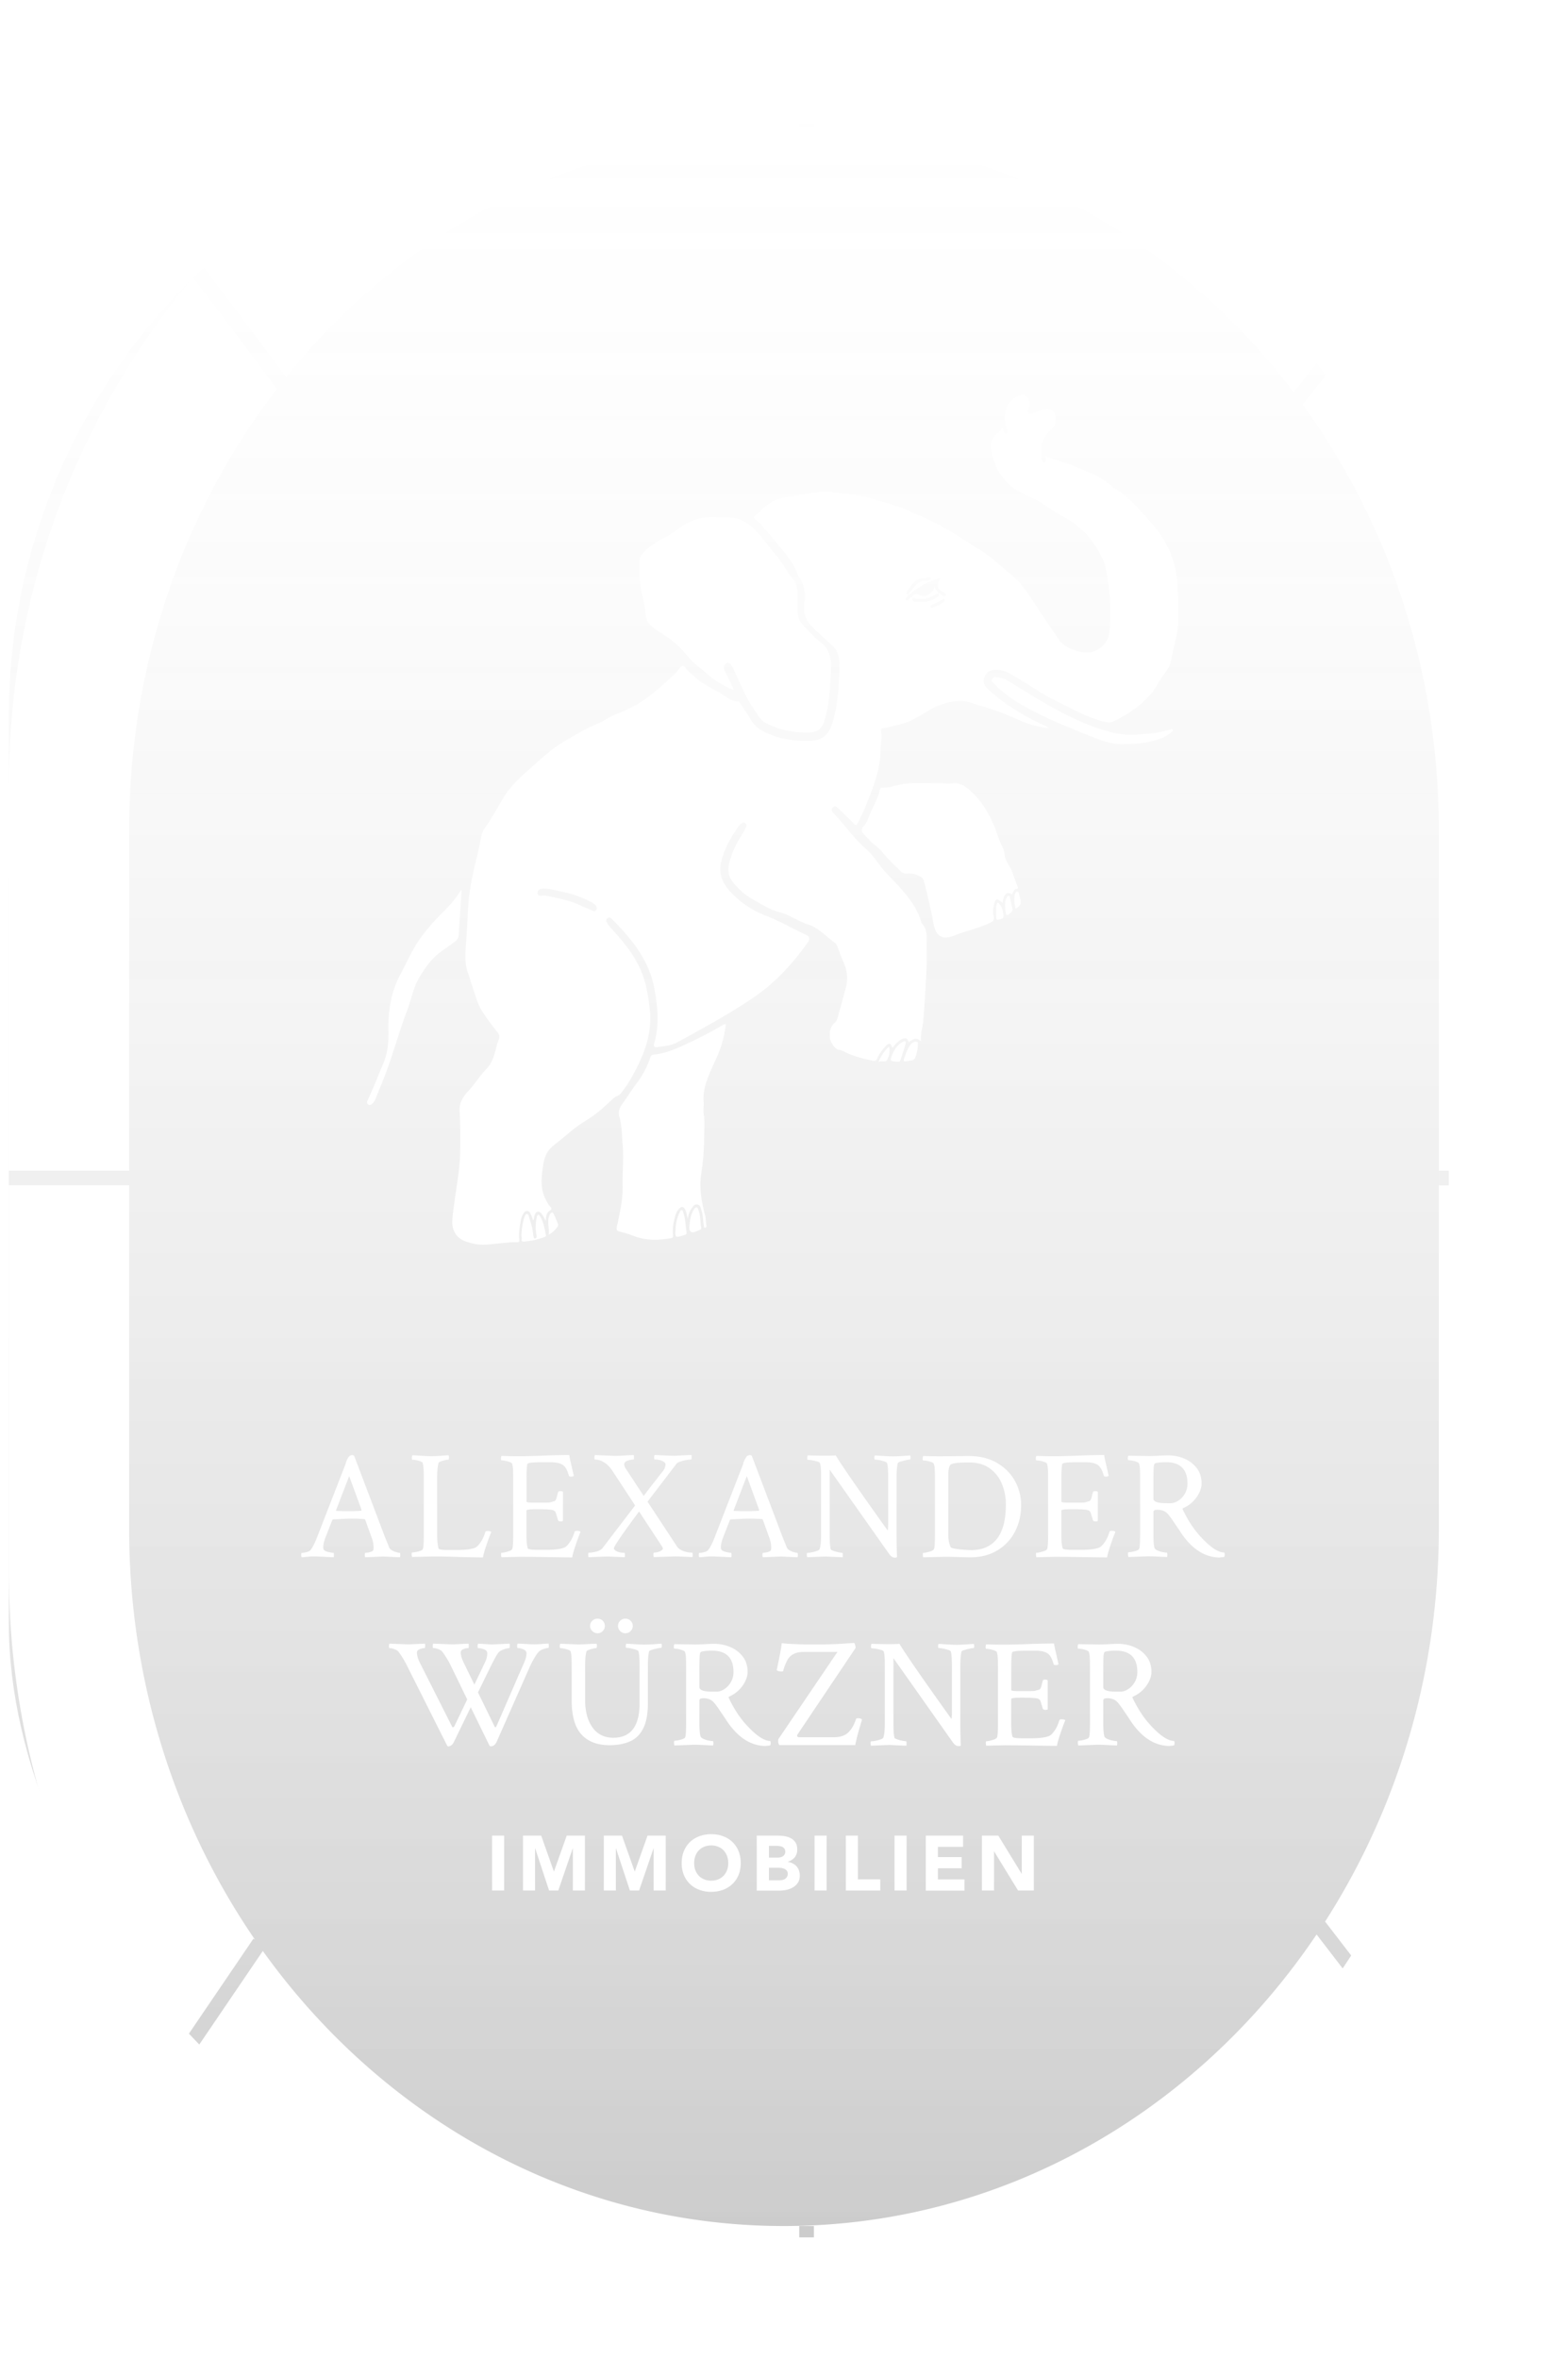 <svg xmlns="http://www.w3.org/2000/svg" width="129" height="194" fill="none"><g filter="url(#a)"><rect width="118.465" height="175.593" x=".727" y="8.418" fill="url(#b)" rx="50.513"/></g><path fill="#fff" fill-rule="evenodd" d="M64.5 10.92c-16.394 0-31.072 7.794-40.953 20.091l-.006-.006-6.855-9.14C28.37 8.46 45.461 0 64.5 0c.28 0 .557.005.835.01l.422.008v10.92a43.213 43.213 0 0 0-1.257-.018Zm41.932 21.343C97.039 19.88 82.907 11.745 66.966 10.98V.055c18.725.721 35.377 9.615 46.586 23.272l-7.12 8.936ZM10.625 96.287v-28.01c0-13.765 4.558-26.4 12.153-36.286l-6.891-9.182C6.432 34.084.726 48.679.726 64.632v31.655h9.898Zm107.754 0v1.203h9.893v31.883c0 14.168-4.504 27.271-12.136 37.921l-7.119-9.255c5.899-9.2 9.356-20.325 9.356-32.31V68.276c0-13.181-4.179-25.322-11.203-35.01l7.15-8.972c8.726 11.053 13.952 25.076 13.952 40.338v31.655h-9.893Zm-97.525 63.159.126.084c-6.507-9.477-10.355-21.161-10.355-33.807v-28.24H.733v31.884c0 15.009 5.05 28.822 13.518 39.791l6.603-9.718v.006Zm87.462-.344.003-.004h-.006l.003.004Zm0 0c-9.778 14.515-25.754 23.978-43.817 23.978-17.493 0-33.032-8.876-42.876-22.623l-6.59 9.7C26.729 184.704 44.54 194 64.499 194c.421 0 .842-.006 1.257-.018V183.08h1.203v10.866c19.784-.764 37.259-10.656 48.438-25.641l-7.081-9.203Z" clip-rule="evenodd"/><path fill="#fff" d="M24.83 128.077c-.037-.037-.049-.097-.049-.187 0-.12.018-.174.048-.174.103 0 .229-.018.391-.06.163-.042.27-.103.331-.175.09-.12.186-.27.283-.469.096-.192.198-.433.306-.721l2.195-5.641c.048-.126.084-.217.096-.265.012-.048.024-.096.037-.132.012-.036.042-.102.084-.198.06-.121.12-.211.174-.277.06-.066.156-.102.289-.102l.114.036 2.526 6.663c.078.192.144.367.21.517l.157.391a.493.493 0 0 0 .222.222c.114.066.228.115.355.151.12.036.216.054.283.054.036 0 .047.078.047.24 0 .018 0 .036-.006.054 0 .018-.012.043-.018.073-.42-.018-.745-.03-.98-.043a13.006 13.006 0 0 0-.409-.018l-1.46.061c-.037-.037-.049-.103-.043-.211 0-.102.024-.156.054-.156.102 0 .229-.018.379-.06.15-.042.24-.097.265-.163l.018-.102c0-.036.006-.066.006-.102 0-.108-.012-.241-.037-.385a1.605 1.605 0 0 0-.09-.349l-.565-1.563c-.024-.036-.048-.048-.078-.048a13.239 13.239 0 0 0-1.684-.018c-.264.012-.56.03-.878.042l-.06.036-.541 1.389c-.084.21-.139.385-.169.529-.03.144-.042.259-.042.343 0 .12.037.204.103.252.078.06.198.109.366.145.169.036.29.054.367.054.024 0 .042.048.042.15s0 .174-.018.217l-1.299-.061a4.344 4.344 0 0 0-.685.006c-.223.018-.433.043-.626.055h-.012Zm3.734-3.789c.379 0 .764-.012 1.148-.036l.036-.06-1.022-2.79-1.082 2.814c0 .036.006.048.024.048.216.006.403.012.547.018.144 0 .265.006.349.006Zm11.172 3.8c-.439 0-1.118-.012-2.044-.036-.463-.018-.884-.03-1.263-.036a27.54 27.54 0 0 0-.998 0l-1.528.036s-.036-.09-.036-.204c0-.114.012-.163.036-.163a2.38 2.38 0 0 0 .661-.132c.115-.036.181-.084.211-.132.06-.09.09-.487.09-1.185v-4.769c0-.553-.03-.938-.09-1.148-.018-.048-.078-.096-.186-.132a2.762 2.762 0 0 0-.355-.097 1.726 1.726 0 0 0-.3-.036c-.037 0-.049-.054-.049-.162 0-.102.018-.168.048-.204.079 0 .205.006.385.018.18.012.379.024.59.036a9.718 9.718 0 0 0 1.346-.012c.271-.018.488-.036.656-.042a.715.715 0 0 1 .024.186c0 .12-.018.174-.048.174a1.32 1.32 0 0 0-.265.042c-.126.03-.246.061-.355.103-.108.036-.174.078-.186.12-.078.289-.114.679-.114 1.173v4.756c0 .445.036.818.114 1.113.024.084.313.126.86.126h.608c.775 0 1.304-.072 1.587-.217.126-.066.265-.216.42-.445.157-.228.278-.505.374-.823.018-.048.078-.079.174-.079.163 0 .265.024.313.079-.024.066-.066.168-.12.306a12.74 12.74 0 0 0-.157.421l-.126.367c-.048.15-.108.325-.163.517-.06.193-.096.355-.114.481Zm7.35-.001c-.21 0-.487 0-.824-.006l-1.202-.018a441.92 441.92 0 0 1-1.263-.018c-.38 0-.716-.006-1.01-.006l-1.528.036s-.036-.09-.036-.205c0-.114.012-.162.036-.162.078 0 .175-.012.3-.042a3.11 3.11 0 0 0 .361-.108c.115-.042.18-.091.211-.139.06-.09.09-.487.09-1.184v-4.769c0-.247-.006-.457-.018-.643a1.782 1.782 0 0 0-.072-.439c-.018-.049-.084-.097-.199-.139a2.179 2.179 0 0 0-.673-.138c-.036 0-.048-.048-.048-.15 0-.109.018-.181.048-.217l.698.018c.246.006.517.006.8.006.192 0 .45 0 .781-.012.331-.006.722-.018 1.185-.036.469-.018.878-.03 1.233-.036.348-.006.643-.012.878-.012.018.12.042.259.078.421.036.162.078.343.126.535.042.205.078.367.108.493s.048.217.054.265c-.042.042-.12.06-.228.06-.108 0-.169-.03-.175-.09-.126-.463-.3-.758-.529-.89-.228-.133-.54-.199-.932-.199h-.848c-.733 0-1.1.054-1.112.163-.018.102-.03.24-.042.415a9.63 9.63 0 0 0-.018.643v2.021c0 .048.18.078.54.078h.668c.289 0 .481 0 .578-.006a.656.656 0 0 0 .222-.03c.048-.018.139-.042.27-.079.085-.018.151-.114.2-.294.047-.181.083-.331.12-.445.005-.06.072-.09.186-.09.102 0 .174.024.216.06v2.381c-.036.036-.102.048-.204.048-.108 0-.175-.036-.205-.102-.036-.12-.06-.217-.09-.301-.024-.084-.048-.156-.06-.216-.042-.12-.072-.187-.096-.205-.024-.018-.054-.042-.108-.078-.12-.066-.566-.102-1.335-.102-.608 0-.908.036-.908.114v1.955c0 .547.036.932.114 1.148.024.084.313.126.86.126h.607c.776 0 1.305-.072 1.588-.216.126-.066.264-.217.42-.445.157-.229.277-.505.373-.824.019-.048.079-.078.175-.078.162 0 .265.024.313.078-.024.066-.067.168-.12.307a9.743 9.743 0 0 0-.157.421c-.048.144-.09.264-.126.367-.048.15-.109.324-.163.517-.06.192-.096.354-.114.481l.006.012Zm1.329-.012-.018-.078c0-.024-.006-.055-.006-.091 0-.132.018-.204.048-.204.174 0 .373-.03.595-.084.217-.054.391-.145.517-.271l2.7-3.53-1.768-2.7c-.258-.421-.54-.709-.83-.872a1.333 1.333 0 0 0-.703-.204c-.036 0-.048-.054-.048-.163 0-.102.018-.168.048-.204l1.575.06c.12.006.313 0 .578-.012.27-.018.613-.036 1.034-.048.018.036.024.102.018.21 0 .109-.018.157-.042.157-.15 0-.313.03-.493.096-.174.06-.265.168-.265.307 0 .102.049.228.15.379l1.45 2.206.3-.39c.109-.145.193-.253.253-.331.06-.078.12-.15.18-.235.06-.078.145-.18.247-.306.235-.313.427-.56.583-.746a.936.936 0 0 0 .229-.595c0-.091-.084-.181-.259-.265a1.417 1.417 0 0 0-.625-.126c-.036 0-.048-.054-.048-.163 0-.102.018-.168.048-.204.397.018.727.03.992.042.265.012.47.018.614.018.048 0 .192-.006.427-.018.234-.012.565-.03.986-.042.018.036.024.102.018.21 0 .109-.018.157-.042.157a3.452 3.452 0 0 0-.878.168c-.163.054-.277.12-.337.199l-2.37 3.103 2.424 3.686c.12.168.295.294.53.379.234.084.468.126.703.126.042 0 .06.066.06.204a.46.46 0 0 1-.024.163l-1.323-.06-1.84.06c-.036-.036-.048-.102-.048-.217 0-.102.018-.15.048-.15.084 0 .18-.012.294-.042.115-.03.217-.072.301-.126.09-.055.133-.115.133-.181 0-.036-.025-.084-.06-.15l-1.895-2.887c-1.377 1.859-2.069 2.869-2.069 3.031 0 .084.079.169.235.247.156.078.36.12.625.12.037 0 .048.066.048.204 0 .079-.006.133-.024.163-.384-.018-.697-.03-.938-.042-.24-.012-.403-.018-.487-.018-.09 0-.27.006-.529.018-.259.012-.601.024-1.022.042Zm9.127.002c-.036-.037-.048-.097-.048-.187 0-.12.018-.174.048-.174.102 0 .229-.018.391-.06.163-.042.27-.103.33-.175.091-.12.187-.27.284-.469.096-.192.198-.433.306-.721l2.195-5.641c.048-.126.084-.217.096-.265.012-.048.024-.096.036-.132.012-.036.042-.102.085-.198.06-.121.12-.211.174-.277.06-.066.156-.102.289-.102l.114.036 2.526 6.663c.078.192.144.367.21.517.06.15.114.283.156.391a.492.492 0 0 0 .223.222c.114.066.228.115.355.151.12.036.216.054.282.054.036 0 .048.078.048.24 0 .018 0 .036-.006.054 0 .018-.012.043-.018.073-.42-.018-.745-.03-.98-.043a13.02 13.02 0 0 0-.409-.018l-1.461.061c-.036-.037-.048-.103-.042-.211 0-.102.024-.156.054-.156.102 0 .228-.018.379-.06.15-.042.24-.097.264-.163l.018-.102c0-.036.006-.066.006-.102a2.405 2.405 0 0 0-.126-.734l-.565-1.563c-.024-.036-.048-.048-.078-.048a13.238 13.238 0 0 0-1.684-.018c-.265.012-.56.03-.878.042l-.06.036-.541 1.389c-.085.21-.139.385-.169.529-.03.144-.042.259-.042.343 0 .12.036.204.102.252.079.06.199.109.367.145.169.036.289.054.367.054.024 0 .042.048.042.15s0 .174-.018.217l-1.299-.061a4.346 4.346 0 0 0-.685.006c-.223.018-.433.043-.626.055h-.012Zm3.735-3.789c.379 0 .763-.012 1.148-.036l.036-.06-1.022-2.79-1.082 2.814c0 .036.006.048.024.048.216.006.402.012.547.018.144 0 .264.006.349.006Zm12.292 3.812c-.132 0-.27-.096-.415-.289l-4.895-6.939v5.388c0 .571.03.962.09 1.173.018.036.09.072.223.12.132.048.27.084.42.114.151.03.253.042.301.042.024 0 .042.048.042.15 0 .103 0 .175-.017.217-.421-.018-.752-.03-.993-.042a12.05 12.05 0 0 0-.463-.018l-1.449.06s-.036-.09-.036-.186c0-.121.012-.175.036-.175.084 0 .204-.012.355-.042.15-.03.294-.066.427-.114.132-.048.21-.096.228-.145.084-.204.126-.595.126-1.184v-4.955c0-.427-.03-.746-.09-.944-.018-.048-.09-.097-.222-.133a3.951 3.951 0 0 0-.421-.096 2.417 2.417 0 0 0-.355-.036c-.036 0-.048-.054-.048-.162 0-.103.018-.169.048-.205.33.006.602.012.812.018.216 0 .373.006.475.006.216 0 .415 0 .583-.006.169 0 .313-.012.427-.018.163.289.596.944 1.305 1.973.71 1.028 1.702 2.435 2.97 4.209.025-.144.037-.313.037-.517v-3.921c0-.529-.03-.902-.09-1.112-.018-.048-.09-.097-.229-.139a4.028 4.028 0 0 0-.427-.108 1.845 1.845 0 0 0-.343-.042c-.035 0-.048-.048-.048-.15 0-.091.018-.157.048-.187.079 0 .205.006.38.018.174.012.366.024.57.036.205.012.386.018.536.018.216 0 .499-.012.83-.036.33-.024.523-.036.583-.036a.723.723 0 0 1 .024.187c0 .102-.018.15-.048.15a2.35 2.35 0 0 0-.313.048 5.972 5.972 0 0 0-.445.114c-.138.042-.216.085-.234.127-.036.132-.06.3-.078.493a7.497 7.497 0 0 0-.025.679v4.793c0 .523.012 1.112.037 1.768-.037.036-.115.048-.241.048l.012-.012Zm2.387-.025s-.036-.09-.036-.187c0-.12.012-.174.036-.174.078 0 .175-.012.301-.042.126-.03.247-.066.36-.108.115-.043.181-.091.211-.139.06-.09.09-.487.09-1.184v-4.769c0-.247-.006-.457-.018-.643a1.782 1.782 0 0 0-.072-.439c-.018-.049-.084-.097-.198-.139a2.181 2.181 0 0 0-.674-.138c-.036 0-.048-.048-.048-.15 0-.109.018-.181.048-.217l.698.018c.246.006.517.006.8.006l1.227-.012c.246 0 .445 0 .607-.006.162-.006.282-.006.367-.006.914 0 1.701.187 2.345.559.65.373 1.142.866 1.491 1.48a4.07 4.07 0 0 1 .517 2.02c0 .806-.174 1.54-.523 2.195a3.846 3.846 0 0 1-1.503 1.552c-.656.378-1.431.553-2.34.529l-.895-.024-.692-.018c-.21 0-.397 0-.565.006l-1.528.036-.006-.006Zm3.891-.584c1.936 0 2.905-1.25 2.905-3.746a4.32 4.32 0 0 0-.343-1.744 2.912 2.912 0 0 0-1.004-1.251c-.44-.312-.993-.469-1.648-.469h-.06c-.908 0-1.413.066-1.516.205-.108.144-.162.409-.162.794v4.997c0 .342.06.661.186.956.018.042.09.078.217.108.126.03.277.054.463.078.18.024.36.036.535.048.174.012.319.018.427.018v.006Zm11.245.596c-.21 0-.487 0-.824-.006l-1.203-.018-1.262-.018c-.38 0-.716-.006-1.01-.006l-1.528.036s-.036-.09-.036-.205c0-.114.012-.162.036-.162.078 0 .174-.012.3-.042.127-.03.247-.066.362-.108.114-.042.18-.091.21-.139.06-.09.09-.487.09-1.184v-4.769c0-.247-.006-.457-.018-.643a1.782 1.782 0 0 0-.072-.439c-.018-.049-.084-.097-.198-.139a2.181 2.181 0 0 0-.674-.138c-.036 0-.048-.048-.048-.15 0-.109.018-.181.048-.217l.698.018c.246.006.517.006.8.006.192 0 .45 0 .781-.012.33-.006.722-.018 1.185-.036.469-.018.878-.03 1.233-.036.348-.006.643-.012.877-.012.019.12.043.259.079.421.036.162.078.343.126.535.042.205.078.367.108.493s.048.217.054.265c-.042.042-.12.06-.228.06-.108 0-.169-.03-.175-.09-.126-.463-.3-.758-.529-.89-.228-.133-.541-.199-.932-.199h-.848c-.733 0-1.1.054-1.112.163-.018.102-.03.24-.042.415-.013.174-.019.39-.019.643v2.021c0 .048.181.078.542.078h.667c.289 0 .481 0 .578-.006a.656.656 0 0 0 .222-.03c.048-.018.138-.042.27-.079.085-.018.151-.114.2-.294.047-.181.083-.331.12-.445.005-.06.072-.09.186-.09.102 0 .174.024.216.06v2.381c-.036.036-.102.048-.204.048-.108 0-.175-.036-.205-.102-.036-.12-.06-.217-.09-.301-.024-.084-.048-.156-.06-.216-.042-.12-.072-.187-.096-.205-.024-.018-.054-.042-.108-.078-.12-.066-.566-.102-1.335-.102-.608 0-.908.036-.908.114v1.955c0 .547.036.932.114 1.148.024.084.313.126.86.126h.607c.776 0 1.305-.072 1.588-.216.126-.066.264-.217.42-.445.157-.229.277-.505.373-.824.018-.048.079-.078.175-.078.162 0 .264.024.313.078-.025.066-.067.168-.12.307a9.743 9.743 0 0 0-.157.421c-.048.144-.09.264-.126.367-.048.15-.109.324-.163.517-.06.192-.096.354-.114.481l.006.012Zm9.29.013c-1.166 0-2.189-.607-3.067-1.816a6.363 6.363 0 0 1-.258-.379c-.103-.162-.295-.439-.572-.848a7.444 7.444 0 0 0-.36-.487 1.075 1.075 0 0 0-.367-.295 1.31 1.31 0 0 0-.56-.102.574.574 0 0 0-.222.036c-.054.024-.084.085-.084.175v1.852c0 .553.036.92.102 1.1.036.066.114.133.247.187.132.06.27.102.42.132.15.03.26.042.331.042.036 0 .048.06.048.175 0 .06-.006.12-.024.186-.42-.018-.77-.036-1.04-.048a7.722 7.722 0 0 0-.601-.012l-1.54.06s-.036-.102-.036-.229c0-.108.012-.162.036-.162a2.383 2.383 0 0 0 .661-.132c.115-.042.181-.084.211-.133.06-.09.09-.487.09-1.184v-4.769c0-.246-.006-.457-.018-.643a1.782 1.782 0 0 0-.072-.439c-.018-.048-.084-.097-.198-.139a2.182 2.182 0 0 0-.674-.138c-.036 0-.048-.048-.048-.15 0-.108.018-.181.048-.217l1.516.024c.246.006.54 0 .896-.018.355-.024.65-.03.884-.03.457 0 .89.09 1.305.265a2.49 2.49 0 0 1 1.022.782c.264.342.397.763.397 1.262 0 .355-.133.722-.397 1.113a2.63 2.63 0 0 1-1.076.896c-.085.036-.109.078-.079.126.415.872.896 1.618 1.45 2.219.805.884 1.461 1.323 1.966 1.323a.392.392 0 0 1 .036.174.412.412 0 0 1-.036.187 1.301 1.301 0 0 1-.343.036l.006.018Zm-4.39-4.468h.313c.204 0 .409-.066.625-.204.217-.133.397-.325.542-.566.144-.246.222-.523.222-.848 0-1.166-.59-1.756-1.768-1.756-.385 0-.68.031-.884.091-.078.018-.12.156-.132.409a21.41 21.41 0 0 0-.018.98v1.527c0 .247.367.367 1.1.367Zm-59.087 20.005a.137.137 0 0 1-.114-.06l-3.278-6.525a6.8 6.8 0 0 0-.366-.668 6.64 6.64 0 0 0-.367-.541c-.066-.084-.18-.15-.343-.21a1.147 1.147 0 0 0-.39-.084c-.037 0-.049-.055-.049-.163 0-.102.018-.168.048-.204l1.588.06 1.323-.06c.018.036.024.102.018.21 0 .108-.018.157-.042.157a.99.99 0 0 0-.415.096c-.145.06-.217.15-.217.27 0 .253.096.566.289.933l2.61 5.171c.024.042.06.054.102.03a.2.2 0 0 0 .09-.096l1.047-2.183-1.324-2.724a6.842 6.842 0 0 0-.366-.668 6.665 6.665 0 0 0-.367-.541c-.066-.084-.18-.15-.343-.21a1.146 1.146 0 0 0-.39-.084c-.037 0-.049-.061-.049-.187 0-.084.018-.144.048-.174l1.588.06 1.31-.06c.019.036.025.102.019.21 0 .108-.018.157-.042.157-.133 0-.27.03-.41.09-.138.06-.21.15-.21.276 0 .109.024.241.072.397.049.157.12.337.223.536l.83 1.701.884-1.852c.12-.246.174-.487.174-.733 0-.145-.09-.247-.27-.313a1.413 1.413 0 0 0-.475-.102c-.037 0-.049-.055-.049-.163 0-.102.018-.168.049-.204.336.018.613.036.823.048.217.018.361.024.445.012l1.311-.06c.018.036.024.102.018.21 0 .108-.018.157-.042.157-.048 0-.132.012-.252.042-.12.03-.235.072-.355.126a.782.782 0 0 0-.265.18 3.095 3.095 0 0 0-.294.463c-.12.217-.265.494-.433.842l-.974 1.991 1.377 2.826c.042.078.09.054.15-.06l2.255-5.184c.078-.168.132-.318.162-.457.036-.132.048-.246.048-.342 0-.145-.084-.253-.258-.325a1.221 1.221 0 0 0-.463-.108c-.036 0-.048-.055-.048-.163 0-.102.018-.168.048-.204.337.018.613.03.824.042a7.992 7.992 0 0 0 1.142-.006c.21-.018.397-.03.566-.036a.72.72 0 0 1 .024.186c0 .12-.018.175-.049.175-.084 0-.216.03-.402.096a.88.88 0 0 0-.415.258c-.235.289-.481.71-.734 1.275l-2.676 6.056c-.12.27-.283.403-.493.403a.137.137 0 0 1-.114-.06l-1.54-3.152-1.365 2.815c-.126.27-.288.403-.493.403l.036.006Zm13.241-.103c-.998 0-1.768-.294-2.31-.884-.54-.589-.805-1.539-.805-2.85v-2.862c0-.259-.006-.488-.018-.674a1.852 1.852 0 0 0-.072-.445c-.018-.048-.078-.096-.187-.132a2.76 2.76 0 0 0-.354-.096 1.651 1.651 0 0 0-.301-.037c-.036 0-.048-.054-.048-.162 0-.102.018-.168.048-.204l1.515.06c.067 0 .223-.006.47-.018.246-.012.577-.03.998-.042a.668.668 0 0 1 .024.174c0 .126-.018.186-.049.186-.048 0-.138.012-.264.043a2.75 2.75 0 0 0-.355.102c-.108.042-.174.078-.186.12-.079.289-.115.68-.115 1.173v2.814c0 .95.205 1.708.608 2.273.403.565.974.848 1.714.848 1.437 0 2.158-.944 2.158-2.838v-3.158c0-.529-.03-.902-.09-1.112-.018-.048-.09-.096-.228-.138a4.282 4.282 0 0 0-.427-.109 1.846 1.846 0 0 0-.343-.042c-.036 0-.048-.048-.048-.15 0-.09.018-.156.048-.186.078 0 .204.006.379.018.174.012.367.024.571.036.205.012.385.018.535.018.217 0 .5-.012.83-.036.33-.024.523-.036.578-.036a.72.72 0 0 1 .024.186c0 .102-.018.15-.049.15-.048 0-.156.018-.312.048a6.486 6.486 0 0 0-.445.115c-.139.042-.217.084-.235.126a3.04 3.04 0 0 0-.078.493 7.557 7.557 0 0 0-.024.68v3.066c0 .866-.12 1.552-.367 2.063-.246.511-.601.872-1.07 1.089-.47.216-1.04.33-1.714.33h-.006Zm-.986-9.206a.593.593 0 0 1-.427-.181.566.566 0 0 1-.187-.421c0-.168.06-.312.187-.427a.6.6 0 0 1 .427-.174c.168 0 .312.06.427.174.12.121.174.259.174.427a.58.58 0 0 1-.174.421.575.575 0 0 1-.427.181Zm2.285 0c-.163 0-.3-.06-.421-.181a.582.582 0 0 1-.18-.421.57.57 0 0 1 .18-.427.61.61 0 0 1 .854 0 .57.57 0 0 1 .18.427c0 .169-.06.301-.18.421a.588.588 0 0 1-.433.181Zm11.587 9.272c-1.166 0-2.188-.607-3.066-1.816a6.419 6.419 0 0 1-.259-.379c-.102-.162-.295-.439-.571-.848a7.408 7.408 0 0 0-.361-.487 1.074 1.074 0 0 0-.367-.295 1.31 1.31 0 0 0-.56-.102.575.575 0 0 0-.222.036c-.054.024-.084.085-.084.175v1.852c0 .553.036.92.102 1.1.037.066.115.133.247.187.132.06.27.102.42.132.151.03.26.042.332.042.036 0 .048.06.048.175 0 .06-.006.12-.024.186-.421-.018-.77-.036-1.04-.048a7.72 7.72 0 0 0-.602-.012l-1.54.06s-.036-.102-.036-.229c0-.108.013-.162.037-.162a2.378 2.378 0 0 0 .661-.132c.114-.042.18-.084.21-.133.06-.09.09-.487.09-1.184v-4.769c0-.246-.005-.457-.017-.643a1.786 1.786 0 0 0-.073-.439c-.018-.048-.084-.097-.198-.139a2.184 2.184 0 0 0-.673-.138c-.037 0-.048-.048-.048-.15 0-.108.017-.181.047-.217l1.516.024c.247.006.541 0 .896-.018.355-.024.65-.03.884-.03.457 0 .89.09 1.305.265a2.49 2.49 0 0 1 1.022.782c.265.342.397.763.397 1.262 0 .355-.132.722-.397 1.113a2.63 2.63 0 0 1-1.076.896c-.084.036-.108.078-.078.126.414.872.896 1.618 1.449 2.219.806.884 1.461 1.323 1.966 1.323a.39.39 0 0 1 .036.174.41.41 0 0 1-.036.187 1.3 1.3 0 0 1-.343.036l.006.018Zm-4.39-4.468h.313c.205 0 .41-.066.626-.204.216-.133.396-.325.54-.566.145-.246.223-.523.223-.848 0-1.166-.589-1.756-1.767-1.756-.385 0-.68.031-.884.091-.079.018-.12.156-.133.409a21.6 21.6 0 0 0-.018.98v1.527c0 .247.367.367 1.1.367Zm5.481 4.402a.518.518 0 0 1-.102-.331c0-.108.018-.18.048-.216l4.829-7.126h-2.676c-.373 0-.668.048-.89.15a1.176 1.176 0 0 0-.536.493 4.052 4.052 0 0 0-.366.92c-.006.036-.048.048-.127.048-.192 0-.33-.036-.403-.114.229-1.058.367-1.798.415-2.219.043.006.15.024.319.036.174.018.367.03.59.036.216.006.42.018.613.024.186.006.325.012.397.012h1.377c.294 0 .661-.012 1.106-.03.44-.018.956-.054 1.546-.096.024.006.054.06.084.162a.92.92 0 0 1 .042.253l-4.72 7.03c-.06.084-.09.144-.09.186 0 .084.06.126.174.126h2.85c.607 0 1.046-.18 1.323-.541a2.33 2.33 0 0 0 .3-.463c.06-.12.133-.294.217-.523.018-.024.078-.036.175-.036.126 0 .228.036.3.114-.132.439-.246.83-.343 1.179-.09.349-.162.655-.216.914h-6.26l.024.012Zm14.69.066c-.132 0-.27-.096-.415-.289l-4.895-6.939v5.388c0 .571.03.962.09 1.173.019.036.09.072.223.12.132.048.27.084.421.114.15.03.253.042.3.042.025 0 .043.048.043.15 0 .103 0 .175-.018.217-.421-.018-.752-.03-.993-.042a12.05 12.05 0 0 0-.463-.018l-1.449.06s-.036-.09-.036-.186c0-.121.012-.175.036-.175.084 0 .205-.012.355-.042.15-.03.294-.066.427-.114.132-.048.21-.096.228-.145.085-.204.127-.595.127-1.184v-4.955c0-.427-.03-.746-.09-.944-.018-.048-.09-.097-.223-.133a3.957 3.957 0 0 0-.42-.096 2.42 2.42 0 0 0-.356-.036c-.036 0-.048-.054-.048-.162 0-.103.018-.169.048-.205.331.006.602.012.812.018.217 0 .373.006.475.006.217 0 .415 0 .584-.006.168 0 .312-.012.426-.018.163.289.596.944 1.305 1.973.71 1.028 1.702 2.435 2.971 4.209.024-.144.036-.313.036-.517v-3.921c0-.529-.03-.902-.09-1.112-.018-.048-.09-.097-.229-.139a4.026 4.026 0 0 0-.427-.108 1.845 1.845 0 0 0-.342-.042c-.036 0-.049-.048-.049-.15 0-.091.019-.157.049-.187.078 0 .204.006.379.018.174.012.366.024.57.036.205.012.386.018.536.018.216 0 .499-.012.83-.036.33-.024.523-.036.583-.036a.727.727 0 0 1 .024.187c0 .102-.018.15-.048.15a2.35 2.35 0 0 0-.313.048 5.96 5.96 0 0 0-.445.114c-.138.042-.216.085-.234.127-.036.132-.06.3-.078.493a7.533 7.533 0 0 0-.024.679v4.793c0 .523.012 1.112.036 1.768-.036.036-.115.048-.24.048l.011-.012Zm8.154-.013c-.21 0-.487 0-.824-.006l-1.203-.018-1.262-.018c-.38 0-.716-.006-1.01-.006l-1.528.036s-.036-.09-.036-.205c0-.114.012-.162.036-.162.078 0 .174-.012.3-.042a3.16 3.16 0 0 0 .361-.108c.115-.042.18-.091.21-.139.061-.09.091-.487.091-1.184v-4.769c0-.247-.006-.457-.018-.643a1.787 1.787 0 0 0-.072-.439c-.018-.049-.084-.097-.199-.139a2.183 2.183 0 0 0-.673-.138c-.036 0-.048-.048-.048-.15 0-.109.018-.181.048-.217l.698.018c.246.006.517.006.8.006.192 0 .45 0 .78-.012.332-.006.723-.018 1.186-.036.469-.018.878-.03 1.232-.036.35-.006.644-.012.878-.012.019.12.043.259.079.421.036.162.078.343.126.535.042.205.078.367.108.493s.048.217.054.265c-.042.042-.12.06-.228.06-.108 0-.169-.03-.175-.09-.126-.463-.3-.758-.529-.89-.228-.133-.541-.199-.932-.199h-.848c-.734 0-1.1.054-1.112.163-.018.102-.03.24-.042.415-.013.174-.019.39-.019.643v2.021c0 .048.18.078.542.078h.667c.289 0 .481 0 .578-.006a.657.657 0 0 0 .222-.03c.048-.018.138-.042.27-.079.085-.018.15-.114.199-.294.048-.181.084-.331.12-.445.006-.06.072-.09.187-.09.102 0 .174.024.216.06v2.381c-.036.036-.102.048-.204.048-.108 0-.175-.036-.205-.102-.036-.12-.06-.217-.09-.301-.024-.084-.048-.156-.06-.216-.042-.12-.072-.187-.096-.205-.024-.018-.054-.042-.109-.078-.12-.066-.565-.102-1.335-.102-.607 0-.907.036-.907.114v1.955c0 .547.035.932.114 1.148.024.084.312.126.86.126h.607c.776 0 1.305-.072 1.588-.216.126-.066.264-.217.42-.445.157-.229.277-.505.373-.824.018-.048.078-.078.175-.078.162 0 .264.024.312.078-.024.066-.066.168-.12.307a11.25 11.25 0 0 0-.156.421c-.048.144-.09.264-.127.367-.048.15-.108.324-.162.517-.06.192-.096.354-.114.481l.006.012Zm9.29.013c-1.167 0-2.189-.607-3.067-1.816a6.419 6.419 0 0 1-.258-.379c-.103-.162-.295-.439-.572-.848a7.446 7.446 0 0 0-.36-.487 1.076 1.076 0 0 0-.367-.295 1.31 1.31 0 0 0-.56-.102.575.575 0 0 0-.222.036c-.054.024-.084.085-.084.175v1.852c0 .553.036.92.102 1.1.036.066.114.133.246.187.133.06.271.102.421.132.15.03.259.042.331.042.036 0 .048.06.048.175 0 .06-.006.12-.024.186-.42-.018-.77-.036-1.04-.048-.27-.012-.475-.018-.601-.012l-1.54.06s-.036-.102-.036-.229c0-.108.012-.162.036-.162a2.382 2.382 0 0 0 .662-.132c.114-.042.18-.084.21-.133.06-.09.09-.487.09-1.184v-4.769c0-.246-.006-.457-.018-.643a1.786 1.786 0 0 0-.072-.439c-.018-.048-.084-.097-.198-.139a2.184 2.184 0 0 0-.674-.138c-.036 0-.048-.048-.048-.15 0-.108.018-.181.048-.217l1.516.024c.246.006.54 0 .895-.018.355-.024.65-.03.885-.03.457 0 .89.09 1.305.265a2.49 2.49 0 0 1 1.022.782c.264.342.397.763.397 1.262 0 .355-.133.722-.397 1.113a2.631 2.631 0 0 1-1.077.896c-.084.036-.108.078-.078.126.415.872.896 1.618 1.45 2.219.805.884 1.46 1.323 1.966 1.323a.39.39 0 0 1 .036.174.41.41 0 0 1-.036.187 1.3 1.3 0 0 1-.343.036l.006.018Zm-4.39-4.468h.313c.204 0 .409-.066.625-.204.217-.133.397-.325.541-.566.145-.246.223-.523.223-.848 0-1.166-.59-1.756-1.768-1.756-.385 0-.68.031-.884.091-.078.018-.12.156-.132.409a21.6 21.6 0 0 0-.018.98v1.527c0 .247.367.367 1.1.367Zm-51.385 11.841h.993v4.51h-.993v-4.51Zm2.54 0h1.503l1.04 2.94h.012l1.047-2.94h1.497v4.51h-.992v-3.458h-.012l-1.185 3.458h-.758l-1.142-3.458h-.012v3.458h-.992v-4.51h-.006Zm6.648 0h1.503l1.04 2.94h.013l1.046-2.94h1.497v4.51h-.992v-3.458h-.012l-1.185 3.458h-.757l-1.143-3.458h-.012v3.458h-.992v-4.51h-.006Zm6.412 2.254c0-.361.06-.686.18-.98.12-.295.29-.542.506-.752.216-.204.475-.367.77-.475.294-.108.619-.168.974-.168.354 0 .68.054.974.168a2.134 2.134 0 0 1 1.275 1.227c.12.294.18.619.18.98s-.06.685-.18.98c-.12.295-.29.541-.506.746a2.243 2.243 0 0 1-.77.475 2.807 2.807 0 0 1-.974.168 2.68 2.68 0 0 1-.974-.168 2.158 2.158 0 0 1-1.275-1.221 2.563 2.563 0 0 1-.18-.98Zm1.028 0c0 .21.03.409.097.583.066.175.162.331.282.457.12.133.27.229.445.301.175.072.367.108.578.108.21 0 .402-.036.577-.108a1.34 1.34 0 0 0 .445-.301c.12-.132.216-.282.282-.457a1.65 1.65 0 0 0 .097-.583c0-.211-.036-.403-.097-.577a1.381 1.381 0 0 0-.282-.463 1.256 1.256 0 0 0-.445-.301 1.499 1.499 0 0 0-.578-.108c-.21 0-.402.036-.577.108a1.34 1.34 0 0 0-.445.301 1.29 1.29 0 0 0-.282.463 1.66 1.66 0 0 0-.097.577Zm5.148-2.254h1.684c.192 0 .39.012.589.042.198.03.373.084.529.168.156.084.283.199.385.349.102.15.144.349.144.595a.977.977 0 0 1-.21.632 1.18 1.18 0 0 1-.566.36v.012c.15.025.283.061.403.127.12.06.223.138.313.234a.953.953 0 0 1 .199.337c.042.132.072.265.072.409 0 .24-.048.439-.15.595a1.15 1.15 0 0 1-.398.385 1.76 1.76 0 0 1-.547.211 2.975 2.975 0 0 1-.601.066h-1.846v-4.522Zm.998 1.804h.722c.078 0 .15-.006.228-.024a.523.523 0 0 0 .199-.085.432.432 0 0 0 .144-.15.457.457 0 0 0 .054-.228.426.426 0 0 0-.06-.235.45.45 0 0 0-.156-.144.658.658 0 0 0-.217-.072 1.634 1.634 0 0 0-.234-.024h-.674v.962h-.006Zm0 1.864h.89c.078 0 .156-.006.235-.024a.604.604 0 0 0 .21-.09.471.471 0 0 0 .157-.169.453.453 0 0 0 .06-.246.39.39 0 0 0-.079-.259.544.544 0 0 0-.198-.15.916.916 0 0 0-.259-.072 2.087 2.087 0 0 0-.258-.018h-.752v1.028h-.006Zm3.758-3.668h.992v4.51h-.992v-4.51Zm2.574 0h.992v3.596h1.84v.92h-2.832v-4.516Zm4.006 0h.992v4.51h-.992v-4.51Zm2.572 0h3.067v.92h-2.069v.842h1.955v.92h-1.955v.92h2.183v.92h-3.181v-4.522Zm4.614 0h1.352l1.919 3.133h.012v-3.133h.992v4.51h-1.3l-1.965-3.211h-.013v3.211h-.992v-4.51h-.006Z"/><path fill="#fff" fill-rule="evenodd" d="m82.473 35.162-.004-.014.008.005-.004.009Zm0 0 .037.124v.003h.001c.028.097.048.163.073.224l.006.014.007.018c.032.082.069.174.184.144.125-.031.102-.136.082-.222l-.002-.01-.004-.018c-.02-.093-.044-.186-.067-.278-.07-.277-.14-.553-.13-.85.024-.708.27-1.277.908-1.644.268-.152.535-.294.826-.1.278.184.362.553.252.92a.865.865 0 0 1-.049.12c-.055.12-.112.245-.006.337.147.131.36.05.53-.031.365-.17.734-.281 1.144-.255.254.016.396.134.49.365.22.538.095.984-.33 1.359-.698.619-.89 1.4-.753 2.292l.005.034c.005.032.01.065.024.092l.013.03c.045.103.095.216.236.18.11-.03.097-.11.084-.19a.335.335 0 0 1-.008-.093c.002-.023-.009-.044-.02-.066-.019-.038-.038-.078.007-.131.299.118.607.21.916.303.344.104.69.208 1.025.348.225.093.452.183.679.273.65.257 1.3.514 1.913.862.264.152.501.34.737.527.186.147.37.294.569.423 1.131.734 2 1.742 2.864 2.746l.113.132c.976 1.128 1.669 2.437 1.918 3.919.144.863.168 1.75.175 2.63.002.165.007.329.011.493v.003c.017.605.033 1.21-.087 1.808a27 27 0 0 1-.212.96c-.105.449-.21.899-.283 1.356-.072.446-.339.804-.605 1.16l-.075.102c-.15.203-.278.421-.406.64-.171.293-.343.586-.57.844-.891 1.016-1.975 1.766-3.2 2.322a.605.605 0 0 1-.38.031c-1.105-.212-2.11-.692-3.095-1.196-.208-.106-.417-.21-.625-.314-.725-.362-1.45-.724-2.13-1.168a45.36 45.36 0 0 0-2.132-1.304c-.391-.228-.824-.367-1.288-.34-.396.023-.693.201-.845.58-.144.356-.055.684.207.936.81.779 1.724 1.424 2.686 2.001.67.401 1.36.76 2.07 1.08l.017.008.03.013c.084.033.175.07.239.182a8.198 8.198 0 0 1-2.374-.656c-1.036-.451-2.083-.881-3.177-1.18-.159-.044-.315-.097-.471-.15-.381-.128-.762-.257-1.187-.25a4.976 4.976 0 0 0-2.505.712c-.487.294-.986.574-1.487.842-.465.25-.985.37-1.506.491-.17.04-.338.079-.506.123a1.951 1.951 0 0 1-.323.065c-.22.024-.243.06-.215.328.038.326.007.657-.024.99-.02.206-.038.412-.041.618-.017 1.465-.544 2.787-1.07 4.108l-.171.43c-.155.393-.343.77-.53 1.148v.001l-.071.143-.023.046c-.097.197-.176.191-.328.034a37.841 37.841 0 0 0-1.272-1.243c-.124-.118-.278-.263-.452-.071-.154.17-.065.336.063.47.368.38.707.785 1.046 1.19v.001c.506.606 1.012 1.21 1.612 1.73.38.33.68.731.98 1.132.202.268.403.536.628.784.181.2.37.394.557.59h.001v.001c.216.224.432.447.638.678.726.81 1.385 1.676 1.726 2.739l.005.018c.028.09.057.186.115.25.347.385.362.844.352 1.327-.008.33-.005.661 0 .993.004.417.008.835-.01 1.252-.066 1.445-.153 2.89-.265 4.336-.017.213-.057.424-.096.636-.069.361-.137.725-.09 1.106-.344-.3-.51-.291-.987.044-.052-.029-.079-.084-.106-.14-.038-.078-.077-.157-.188-.161-.186-.005-.34.073-.48.183a3.278 3.278 0 0 0-.322.278 2.29 2.29 0 0 0-.173.202l-.031.039-.017.02a3.366 3.366 0 0 1-.042.052c-.048-.034-.066-.093-.085-.15-.027-.088-.054-.173-.18-.165-.146.009-.234.11-.32.207a2.726 2.726 0 0 1-.047.052c-.262.281-.48.599-.635.95-.081.184-.189.218-.36.178l-.057-.013c-.765-.174-1.529-.347-2.232-.705a1.695 1.695 0 0 0-.554-.194c-.262-.034-.66-.62-.687-.974-.034-.461 0-.889.394-1.233.194-.17.252-.419.309-.665.019-.08.037-.16.06-.237.136-.438.253-.882.37-1.326l.181-.675c.207-.753.097-1.446-.217-2.138-.149-.326-.27-.664-.392-1.002v-.001h-.001v-.001l-.093-.255a.523.523 0 0 0-.186-.265c-.227-.164-.441-.344-.655-.524-.315-.266-.63-.53-.987-.743a3.278 3.278 0 0 0-.597-.257l-.063-.023-.033-.011a8.62 8.62 0 0 1-.956-.438c-.413-.21-.824-.42-1.27-.536-.701-.18-1.304-.534-1.908-.887-.13-.076-.262-.153-.393-.227-.62-.352-1.146-.85-1.584-1.42-.362-.47-.389-1.015-.244-1.57a7.704 7.704 0 0 1 1.044-2.296c.076-.115.14-.24.202-.365.032-.062.063-.125.097-.186.068-.126.094-.257-.032-.357-.123-.094-.252-.052-.362.04a1.028 1.028 0 0 0-.184.186c-.624.884-1.162 1.813-1.43 2.872-.259 1.029.103 1.865.817 2.605a7.67 7.67 0 0 0 2.801 1.873c.692.261 1.345.594 1.998.925.42.215.84.428 1.27.623.405.183.45.349.192.71-1.22 1.716-2.626 3.258-4.367 4.447-1.307.892-2.67 1.697-4.056 2.468l-.516.288c-.595.333-1.19.665-1.792.984-.419.223-.882.284-1.345.345l-.282.038c-.301.045-.299-.136-.238-.34.144-.486.22-.982.252-1.488.063-.96-.053-1.904-.218-2.849-.262-1.495-.91-2.81-1.847-3.992-.52-.656-1.07-1.28-1.67-1.86-.103-.1-.2-.189-.342-.1-.15.095-.15.231-.076.375.112.217.274.394.436.57l.026.029c.913 1.002 1.768 2.046 2.319 3.302.435.997.608 2.062.742 3.13.21 1.673-.228 3.231-.957 4.71-.402.814-.848 1.609-1.422 2.325-.089.11-.204.165-.32.22a1.02 1.02 0 0 0-.265.163l-.215.2c-.482.45-.967.904-1.506 1.277a18.8 18.8 0 0 1-.582.382c-.34.218-.68.436-.995.69l-.66.543v.001c-.33.273-.66.546-.995.81-.508.399-.745.929-.836 1.55l-.001.006c-.142.96-.282 1.914.184 2.838l.037.073c.096.192.189.378.336.54l.002.003c.096.107.193.214-.031.35-.255.154-.307.456-.318.831l-.11-.198c-.072-.131-.13-.239-.204-.338l-.007-.007c-.087-.117-.187-.248-.371-.2-.135.035-.176.144-.218.256l-.026.067a.485.485 0 0 0-.03.15c-.008.08-.016.16-.083.222a6.095 6.095 0 0 1-.045-.133 2.754 2.754 0 0 0-.125-.328l-.017-.034c-.06-.125-.125-.26-.295-.268-.175-.01-.253.117-.33.241l-.014.024c-.126.197-.176.425-.21.648l-.017.115c-.07.45-.138.9-.077 1.357.023.173-.09.183-.2.183-.513-.006-1.02.049-1.528.104-.367.039-.733.079-1.1.096-.564.026-1.12-.09-1.648-.289-.708-.268-1.083-.889-1.038-1.702.022-.435.083-.864.144-1.294l.047-.338c.045-.337.095-.674.146-1.01.14-.94.28-1.88.305-2.84a41.414 41.414 0 0 0-.044-3.519c-.04-.676.299-1.193.718-1.642.259-.275.486-.575.713-.875.25-.33.5-.66.79-.956.456-.464.611-1.05.766-1.636.074-.28.148-.56.255-.827.11-.272-.087-.51-.261-.72l-.035-.043a16.519 16.519 0 0 1-1.097-1.521c-.313-.497-.483-1.043-.654-1.59a18.325 18.325 0 0 0-.19-.585 9.493 9.493 0 0 1-.123-.382 7.133 7.133 0 0 0-.163-.494c-.313-.808-.255-1.634-.19-2.471a72.76 72.76 0 0 0 .142-2.466c.069-1.58.341-3.116.74-4.64.126-.488.223-.984.315-1.48.063-.34.155-.669.357-.95.378-.525.702-1.084 1.026-1.642v-.001c.166-.286.332-.572.506-.854.608-.992 1.467-1.754 2.32-2.509l.098-.087.289-.258c.732-.653 1.467-1.31 2.329-1.794.216-.121.43-.247.643-.373.638-.376 1.277-.752 1.975-1.02.237-.09.454-.216.673-.342l.07-.04.073-.043c.375-.215.772-.384 1.17-.554.258-.11.515-.22.768-.343 1.322-.64 2.383-1.611 3.447-2.585l.165-.15a2.25 2.25 0 0 0 .268-.312c.088-.116.176-.233.288-.331.176-.155.268-.095.368.036.167.221.37.402.575.582.075.066.15.132.222.2.453.425.987.717 1.52 1.01.294.16.587.32.867.504.04.025.078.051.117.077.318.213.63.422 1.035.431.107 0 .15.072.195.144l.02.032c.087.135.176.27.266.404.203.304.405.609.589.923.364.628.939.934 1.587 1.202.978.401 1.99.535 3.03.54 1.293.008 1.823-.495 2.15-1.684.426-1.537.507-3.116.515-4.7.002-.575-.17-1.1-.622-1.504a70.83 70.83 0 0 1-1.456-1.34c-.621-.593-.973-1.275-.802-2.177.141-.75-.032-1.461-.454-2.107a1.738 1.738 0 0 0-.026-.036.463.463 0 0 1-.074-.134c-.302-.898-.889-1.6-1.478-2.303a25.897 25.897 0 0 1-.397-.48 33.13 33.13 0 0 0-1.22-1.422 2.421 2.421 0 0 0-.312-.277l-.084-.067c-.121-.097-.179-.168-.019-.299.166-.134.325-.276.483-.418.227-.203.453-.405.698-.584.472-.343 1.046-.472 1.608-.548.339-.045.675-.106 1.01-.167.463-.084.925-.168 1.392-.21.341-.032.688-.058 1.02-.016.289.037.577.068.866.1.911.1 1.823.198 2.705.48.27.086.544.166.817.245.623.183 1.245.365 1.843.623 1.45.624 2.89 1.264 4.215 2.135.36.236.724.464 1.088.691.324.204.648.406.969.615.553.36 1.062.782 1.555 1.22.165.146.335.287.504.426.143.119.286.237.425.358.71.617 1.235 1.39 1.747 2.178.682 1.051 1.385 2.09 2.096 3.121.446.648 2.02 1.283 2.93.881.666-.293 1.12-.86 1.188-1.59A17.841 17.841 0 0 0 91 46.877c-.17-.863-.613-1.576-1.101-2.292-.761-1.113-1.844-1.795-2.983-2.422-.283-.155-.551-.336-.82-.517-.386-.26-.773-.522-1.207-.708a5.2 5.2 0 0 1-.355-.171 5.152 5.152 0 0 0-.354-.172c-1.505-.648-2.639-2.306-2.63-4.024 0-.346.162-.58.38-.803.048-.049.1-.093.155-.139.138-.117.285-.24.39-.466ZM44.778 73.654h-.056v-.003h-.005c-.217.035-.483.076-.488-.213-.006-.275.275-.354.511-.354.378.002.742.086 1.107.17h.001c.117.026.233.053.35.077.822.17 1.609.433 2.354.816l.015.008c.152.078.303.156.417.285.113.124.166.273.055.42-.102.14-.23.081-.354.016-.137-.072-.28-.127-.424-.184-.142-.055-.284-.11-.42-.18-.76-.392-1.588-.565-2.415-.739a43.634 43.634 0 0 1-.513-.109c-.044-.01-.09-.01-.135-.01Zm32.068-25.6a1.525 1.525 0 0 1-.006-.044h-.006a.78.78 0 0 1 .012.044Zm0 0Zm.013.077c.085.418.326.703.741.852l.007.002c.072.026.147.053.198-.029.05-.081-.009-.12-.062-.153l-.032-.022a2.17 2.17 0 0 0-.16-.107h-.001c-.038-.024-.077-.048-.115-.074-.312-.21-.367-.53-.15-.837.03-.04.058-.113.04-.15-.042-.089-.129-.057-.2-.031-.553.21-1.09.449-1.586.774-.32.21-.635.43-.9.713l-.034.034c-.068.067-.15.148-.06.242.09.092.16.02.224-.047l.043-.043.033-.03.056-.05c.06-.054.119-.107.178-.163.166-.155.315-.21.554-.087.341.173.685.084.968-.178.183-.17.289-.37.258-.616Zm-.839-.587c.116-.012.23-.024.34-.054h.002a.392.392 0 0 0 .083.004c.069-.001.133-.002.148.085.019.118-.084.134-.173.147a.4.4 0 0 0-.068.018.275.275 0 0 1-.092.019c-.66-.035-.993.408-1.328.853l-.041.054-.027.035a.55.55 0 0 0-.041.069c-.043.078-.09.163-.187.104-.124-.076-.042-.204.023-.305l.006-.01a4.02 4.02 0 0 1 .656-.774c.203-.19.453-.218.699-.245Zm-.245 1.967h-.016l-.01-.001a3.284 3.284 0 0 0-.188-.003c-.158 0-.293 0-.421-.07-.094-.056-.123-.126-.087-.218.03-.072.08-.054.133-.035l.033.011c.58.168 1.117.042 1.634-.23l.07-.041.071-.041.01-.005.024-.013c.067-.039.141-.08.197.005.06.094-.026.163-.094.215-.349.27-.75.388-1.183.425a1.643 1.643 0 0 1-.173 0Zm1.193.095c.243-.108.488-.216.709-.4l-.003.002c.076.192-.008.281-.103.354-.216.168-.468.27-.719.372l-.06.025c-.07.028-.191.063-.233-.037-.042-.1.05-.147.134-.19.09-.044.183-.085.275-.126Zm-18.27 6.24c.502.359 1.05.65 1.627.894l.003-.006c.029-.102-.009-.165-.044-.224a.617.617 0 0 1-.027-.048l-.22-.45a33.32 33.32 0 0 1-.412-.851c-.105-.226-.12-.475.128-.612.224-.123.332.043.434.199.016.023.03.047.046.069a.945.945 0 0 1 .082.142c.13.276.256.555.381.833.402.892.803 1.785 1.371 2.59.064.09.123.185.182.28.184.295.37.59.697.77 1.13.618 2.353.833 3.622.812.575-.008 1.02-.249 1.21-.837a9.247 9.247 0 0 0 .388-1.733c.11-.892.165-1.795.197-2.694.031-.837-.121-1.606-.863-2.167-.356-.268-.67-.596-.982-.922l-.21-.217c-.204-.21-.409-.42-.532-.703-.194-.45-.186-.917-.178-1.391v-.002c.001-.094.005-.188.008-.282.02-.588.04-1.166-.394-1.693a9.336 9.336 0 0 1-.628-.904 8.76 8.76 0 0 0-.67-.953c-.208-.248-.41-.501-.611-.755h-.001c-.393-.495-.787-.989-1.227-1.443-.417-.428-.882-.742-1.464-.903-.347-.095-.698-.095-1.048-.095-.197 0-.393 0-.589-.017-1.099-.095-2.088.194-2.98.826l-.188.136-.003.001c-.383.276-.763.55-1.188.758-.606.296-1.162.663-1.637 1.146-.176.178-.328.364-.344.622a11.19 11.19 0 0 0 .063 2.172c.042.327.115.648.188.97.098.428.196.856.219 1.298.031.64.42 1.029.92 1.357l.1.065c.72.471 1.438.94 2.02 1.595.072.08.142.162.214.244.34.39.68.78 1.095 1.1.19.145.373.303.554.46.226.195.45.39.692.562Zm24.56 17.711c-.422-.264-.674-.034-.773.703-.52-.425-.583-.4-.732.268-.063.283-.066.57-.005.85.055.254.01.37-.268.506-.564.278-1.159.462-1.753.645-.42.13-.842.26-1.25.423-1.123.448-1.514-.142-1.68-1.018a54.37 54.37 0 0 0-.794-3.494c-.067-.26-.274-.35-.476-.436a3.862 3.862 0 0 1-.106-.047c-.252-.115-.533-.128-.811-.11a.608.608 0 0 1-.504-.186 23.318 23.318 0 0 0-.318-.311c-.412-.401-.824-.803-1.185-1.255a3.551 3.551 0 0 0-.64-.598c-.216-.163-.396-.36-.577-.556a7.447 7.447 0 0 0-.328-.341c-.23-.22-.168-.483.019-.672a1.36 1.36 0 0 0 .312-.527 9.66 9.66 0 0 1 .428-.98c.216-.449.433-.898.55-1.389l.007-.03c.024-.106.052-.234.2-.227.39.022.758-.07 1.128-.162.195-.048.392-.097.59-.13.706-.11 1.415-.094 2.123-.078.292.006.584.013.876.01.136 0 .272.006.409.013a4.3 4.3 0 0 0 .68-.002c.718-.079 1.185.357 1.634.782.724.687 1.235 1.53 1.657 2.434.137.294.243.6.348.905.131.38.262.758.453 1.112.105.194.154.412.175.633.033.33.195.606.357.881.11.19.222.378.291.585.08.237.166.47.253.704.054.147.109.294.162.442l.01.03c.028.07.058.147-.076.17-.187.033-.252.175-.322.328-.019.04-.037.08-.058.12l-.005.005ZM59.316 86.06c.189-.587.33-1.193.399-1.81l.005-.002c-.122-.034-.199.017-.272.065-.018.012-.035.024-.053.034a35.41 35.41 0 0 1-3.31 1.692c-.735.328-1.48.622-2.288.693-.178.016-.236.076-.291.23-.255.714-.58 1.407-1.036 2.007-.251.328-.48.67-.709 1.01-.192.288-.385.575-.59.853-.218.294-.325.637-.22.997.164.56.197 1.132.23 1.703.013.206.025.411.043.615.06.674.04 1.349.02 2.023v.001c-.014.442-.027.883-.018 1.324.023 1.108-.21 2.168-.442 3.229l-.027.123c-.079.357.029.401.296.467.352.086.703.186 1.039.32 1.02.404 2.06.391 3.114.197.136-.027.183-.066.165-.234a3.478 3.478 0 0 1 .076-1.175l.023-.098c.078-.326.157-.66.404-.914.2-.208.357-.187.488.065.097.187.137.392.188.652l.022.111.024-.093c.074-.294.133-.528.28-.728.02-.025.037-.05.055-.076.102-.146.204-.293.418-.278.224.02.275.194.322.357.01.035.02.07.032.102.092.262.118.535.144.809.016.162.031.324.06.485.003.014.004.03.005.046.004.062.008.123.106.108.091-.013.118-.089.1-.175-.027-.123-.035-.248-.044-.374-.01-.148-.02-.296-.059-.442-.307-1.154-.509-2.322-.315-3.518.158-.968.223-1.944.231-2.92.001-.162.006-.325.011-.487.015-.497.03-.994-.056-1.498a2.062 2.062 0 0 1-.002-.48c.01-.147.021-.298.008-.438-.084-.848.191-1.637.493-2.372.11-.268.231-.532.353-.797.211-.462.423-.924.578-1.409ZM37.98 73.172l-.054.824c-.065.977-.127 1.92-.184 2.864-.019.278-.152.472-.368.63-.148.107-.298.213-.447.318-.263.185-.525.37-.78.566-.716.548-1.199 1.277-1.65 2.022-.323.532-.498 1.122-.674 1.713-.098.328-.195.655-.318.973-.346.898-.64 1.814-.935 2.73-.367 1.143-.734 2.286-1.203 3.392-.085.202-.165.405-.246.608-.062.154-.123.309-.186.463-.071.173-.145.349-.281.48-.108.105-.239.18-.38.068-.129-.105-.074-.23-.014-.36.334-.71.631-1.438.929-2.165.122-.297.243-.594.367-.89.367-.88.417-1.787.399-2.715-.029-1.582.215-3.103.97-4.523.158-.294.306-.592.455-.89.37-.744.74-1.488 1.24-2.158a16.852 16.852 0 0 1 1.718-1.996c.562-.548 1.086-1.123 1.503-1.789a.565.565 0 0 1 .07-.087l.07-.078ZM83.314 56.23c-.395-.255-.802-.516-1.367-.53v-.002h-.023c-.086.002-.236.004-.312.144-.083.155.028.26.126.353l.039.038a10.408 10.408 0 0 0 2.193 1.676 28.405 28.405 0 0 0 3.35 1.66l.896.37c.633.263 1.265.525 1.905.77.719.275 1.467.51 2.238.495h.042c.694-.016 1.396-.032 2.08-.18.66-.148 1.327-.31 1.854-.78a.572.572 0 0 1 .052-.038c.066-.046.14-.097.095-.185-.048-.092-.148-.054-.226-.026l-.023.009a.614.614 0 0 1-.02.007c-.919.285-1.863.354-2.82.414-.969.06-1.879-.15-2.768-.427-.937-.292-1.839-.693-2.728-1.126-1.342-.65-2.605-1.426-3.87-2.202l-.487-.298c-.076-.046-.15-.094-.226-.142Zm-40.416 45.329c.034-.482.081-.994.26-1.482l.007-.022c.035-.098.075-.211.19-.211.096 0 .123.102.146.186l.008.029.003.01c.157.475.312.953.354 1.459l.001.025c.001.025.002.052.012.072.013.025.018.06.023.095.01.08.02.16.14.13.125-.028.112-.16.091-.278a3.599 3.599 0 0 1 .037-1.497c.013-.061.045-.14.092-.163.064-.03.112.041.146.091l.006.009c.254.378.343.809.431 1.24.023.112.047.225.073.336.022.096-.06.126-.13.151l-.01.004a5.734 5.734 0 0 1-1.66.367c-.147.008-.23-.013-.202-.191a.958.958 0 0 0-.007-.241 3.233 3.233 0 0 1-.011-.119Zm13.83-.83a13.01 13.01 0 0 1-.018.159l.002-.002c-.009.402.14.545.446.43.134-.05.268-.102.399-.155.087-.034.147-.076.128-.194a7.288 7.288 0 0 1-.054-.491c-.027-.313-.055-.628-.158-.93a1.221 1.221 0 0 1-.016-.051c-.024-.083-.051-.173-.133-.189-.112-.019-.18.086-.234.172l-.013.02c-.256.4-.307.855-.349 1.231Zm-1.146.397c0-.462.11-.937.32-1.39l.009-.019c.04-.088.087-.193.18-.183.078.008.1.095.121.176.005.02.01.04.016.057.117.353.156.718.195 1.082v.001c.017.155.034.31.056.465.021.134-.013.238-.173.262-.033.005-.066.018-.1.03l-.02.008-.037.012c-.593.165-.617.144-.57-.498l.003-.003Zm19.723-14.164c.103-.307.197-.621.205-.952l.003-.003a.377.377 0 0 1 0-.116c.01-.082.018-.164-.08-.206-.125-.055-.246.016-.361.084a.795.795 0 0 0-.241.262c-.179.275-.289.582-.4.89-.146.408-.135.414.303.332l.042-.007.067-.009c.191-.026.388-.053.462-.275Zm-1.458.356c-.627-.023-.656-.063-.42-.627.178-.422.428-.784.847-1.01.205-.11.281-.02.231.16-.099.353-.212.7-.327 1.048v.003c-.035.105-.07.21-.103.314-.04.123-.134.125-.23.11l.002.002ZM45.13 100.89c.02.212.042.428.013.655.323-.171.533-.386.711-.635.055-.074.082-.165.048-.249a12.895 12.895 0 0 0-.344-.814c-.079-.162-.186-.167-.291-.007a.9.9 0 0 0-.124.296c-.063.252-.038.499-.013.754Zm38.178-26.082c-.006.168-.341.465-.462.452-.058-.008-.073-.053-.081-.09l-.015-.098c-.063-.408-.126-.82.057-1.22l.009-.021c.032-.072.073-.162.164-.15.087.012.105.103.121.187l.005.022c.048.234.1.467.15.687l.021.095.03.136Zm-1.363.091.001.052v.057h-.002v.36c0 .118 0 .29.139.278.183-.019.477-.092.472-.27-.008-.37-.092-.753-.357-1.055-.089-.102-.144-.105-.197.042-.06.177-.058.356-.056.536Zm-9.678 12.449.001-.004a.87.87 0 0 1 .371-.051c.154.001.286.003.346-.119.155-.31.268-.674.158-1.101-.398.361-.642.756-.875 1.271l-.001.001v.003Zm11.2-13.662c-.02.346-.036.695.097 1.054.47-.328.496-.41.297-1.1a.542.542 0 0 1-.016-.082c-.018-.108-.037-.23-.173-.214-.147.016-.194.205-.205.342Z" clip-rule="evenodd"/><defs><linearGradient id="b" x1="59.959" x2="59.959" y1="8.418" y2="184.011" gradientUnits="userSpaceOnUse"><stop stop-color="#D9D9D9" stop-opacity="0"/><stop offset="1" stop-opacity=".2"/></linearGradient><filter id="a" width="127.726" height="184.854" x="-3.904" y="3.788" color-interpolation-filters="sRGB" filterUnits="userSpaceOnUse"><feFlood flood-opacity="0" result="BackgroundImageFix"/><feGaussianBlur in="BackgroundImageFix" stdDeviation="2.315"/><feComposite in2="SourceAlpha" operator="in" result="effect1_backgroundBlur_282_25"/><feBlend in="SourceGraphic" in2="effect1_backgroundBlur_282_25" result="shape"/></filter></defs></svg>